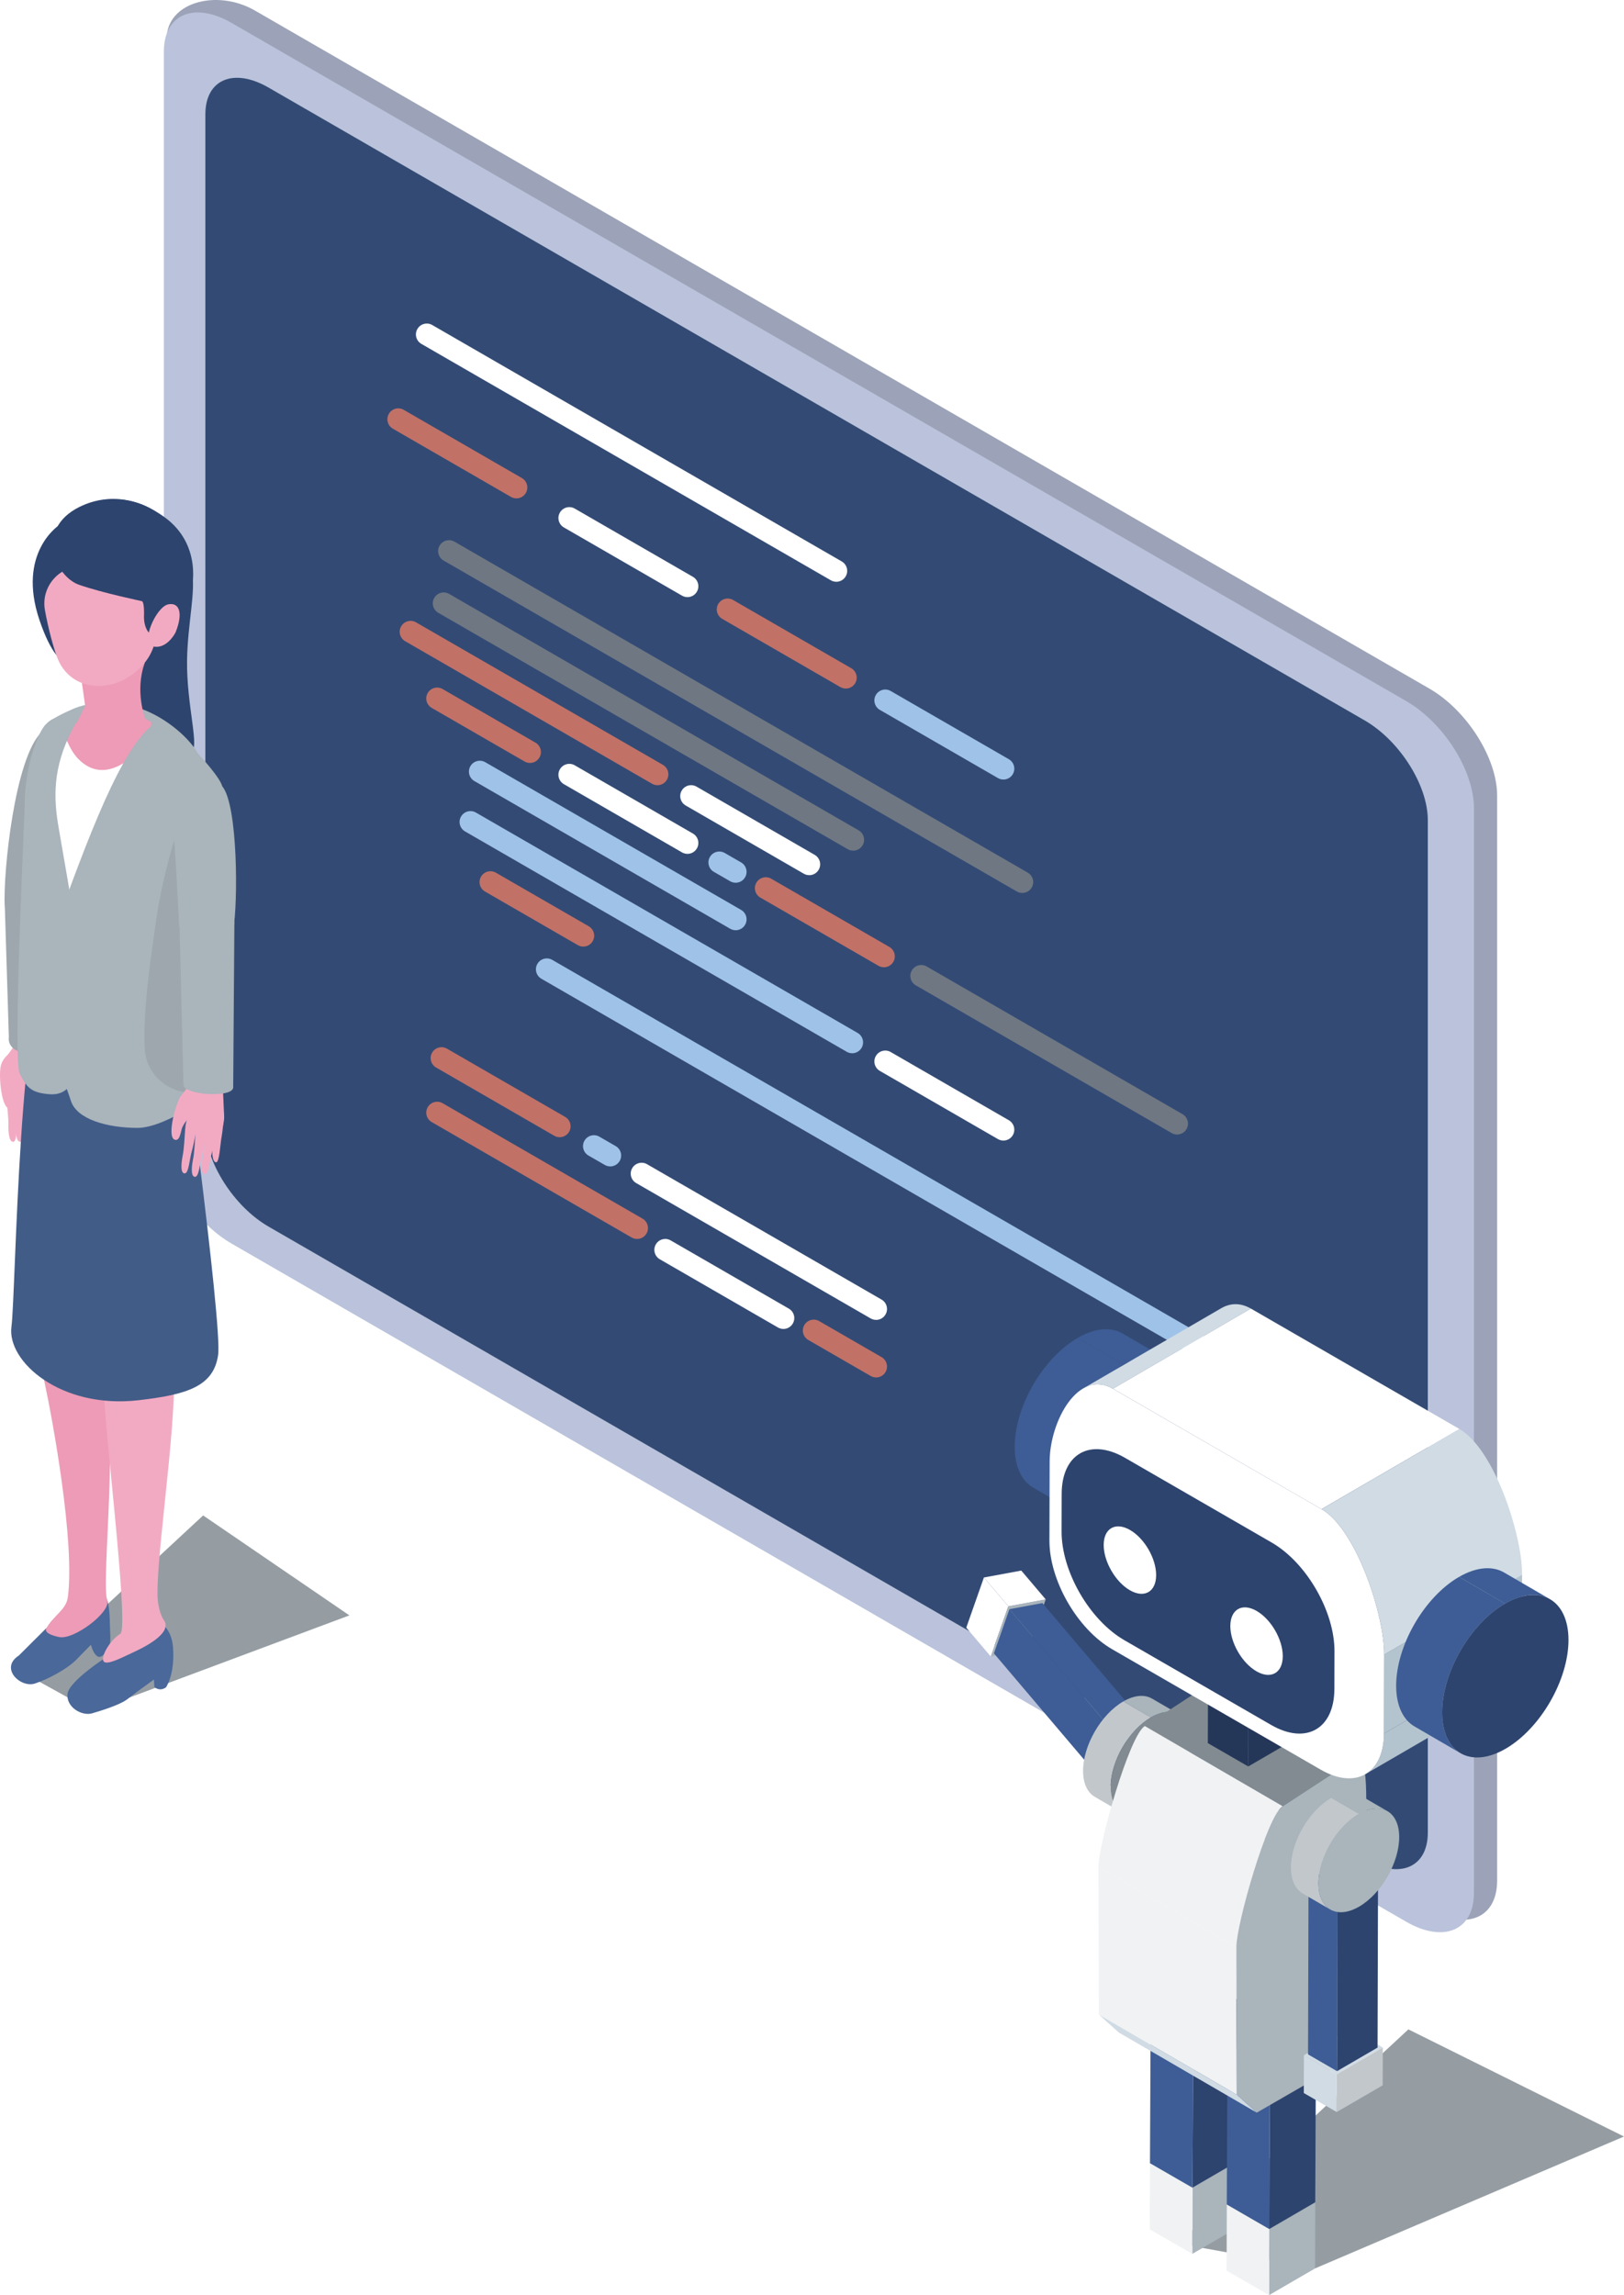 <?xml version="1.0" encoding="UTF-8"?>
<svg id="_レイヤー_2" data-name="レイヤー 2" xmlns="http://www.w3.org/2000/svg" xmlns:xlink="http://www.w3.org/1999/xlink" viewBox="0 0 661.73 935.21">
  <defs>
    <style>
      .cls-1 {
        mask: url(#mask);
      }

      .cls-2 {
        fill: #a9b4bb;
      }

      .cls-3 {
        fill: url(#linear-gradient-2);
      }

      .cls-4 {
        fill: #f2aac2;
      }

      .cls-5 {
        fill: #959da3;
      }

      .cls-6 {
        fill: #3e5d96;
      }

      .cls-7 {
        fill: #c27167;
      }

      .cls-8 {
        fill: url(#linear-gradient);
      }

      .cls-9 {
        fill: #9fc2e9;
      }

      .cls-10 {
        fill: #ed9bb6;
      }

      .cls-11 {
        fill: #d0dbe4;
      }

      .cls-12 {
        isolation: isolate;
      }

      .cls-13 {
        fill: #4a6899;
      }

      .cls-14 {
        mask: url(#mask-1);
      }

      .cls-15 {
        fill: #b4c4cf;
      }

      .cls-16 {
        filter: url(#luminosity-invert-noclip);
      }

      .cls-17 {
        fill: #bac3db;
      }

      .cls-18 {
        fill: #f0f2f3;
      }

      .cls-19 {
        fill: #fff;
      }

      .cls-20 {
        fill: #c2c7cb;
      }

      .cls-21 {
        fill: #818b91;
      }

      .cls-22 {
        fill: #2d446e;
      }

      .cls-23 {
        fill: #334b74;
      }

      .cls-24 {
        fill: #9da7ad;
      }

      .cls-25 {
        fill: #415c87;
      }

      .cls-26 {
        fill: #9ca3b8;
      }

      .cls-27 {
        fill: #6f7783;
      }

      .cls-28 {
        fill: #253759;
      }

      .cls-29 {
        filter: url(#luminosity-invert-noclip-2);
      }
    </style>
    <filter id="luminosity-invert-noclip" x="237.82" y="720.97" width="610.66" height="347.1" color-interpolation-filters="sRGB" filterUnits="userSpaceOnUse">
      <feColorMatrix result="cm" values="-1 0 0 0 1 0 -1 0 0 1 0 0 -1 0 1 0 0 0 1 0"/>
      <feFlood flood-color="#fff" result="bg"/>
      <feBlend in="cm" in2="bg"/>
    </filter>
    <linearGradient id="linear-gradient" x1="-1679.02" y1="3626.26" x2="-2046.67" y2="3626.26" gradientTransform="translate(-1017.11 -2379.77) rotate(-26.56) scale(1.15 1) skewX(26.56)" gradientUnits="userSpaceOnUse">
      <stop offset=".2" stop-color="#fff"/>
      <stop offset="1" stop-color="#000"/>
    </linearGradient>
    <mask id="mask" x="237.82" y="720.97" width="610.66" height="347.1" maskUnits="userSpaceOnUse">
      <g class="cls-16">
        <polygon class="cls-8" points="848.48 893.18 498.55 1068.07 237.82 895.86 587.74 720.97 848.48 893.18"/>
      </g>
    </mask>
    <filter id="luminosity-invert-noclip-2" x="-180.92" y="529.07" width="486.89" height="276.75" color-interpolation-filters="sRGB" filterUnits="userSpaceOnUse">
      <feColorMatrix result="cm" values="-1 0 0 0 1 0 -1 0 0 1 0 0 -1 0 1 0 0 0 1 0"/>
      <feFlood flood-color="#fff" result="bg"/>
      <feBlend in="cm" in2="bg"/>
    </filter>
    <linearGradient id="linear-gradient-2" x1="-1793.56" y1="3208.27" x2="-2086.69" y2="3208.27" xlink:href="#linear-gradient"/>
    <mask id="mask-1" x="-180.92" y="529.07" width="486.89" height="276.75" maskUnits="userSpaceOnUse">
      <g class="cls-29">
        <polygon class="cls-3" points="305.97 666.38 26.96 805.83 -180.92 668.52 98.08 529.07 305.97 666.38"/>
      </g>
    </mask>
  </defs>
  <g id="Layer_1" data-name="Layer 1">
    <g>
      <g>
        <g>
          <path class="cls-26" d="M582.43,777.98L103.82,501.66c-15.24-8.8-27.6-28.29-27.6-43.54L67.88,15.95c0-15.24,20.7-20.48,35.95-11.68l478.6,276.32c15.24,8.8,27.6,28.29,27.6,43.54v442.18c0,15.24-12.36,20.47-27.6,11.67Z"/>
          <path class="cls-17" d="M572.98,783.06l-25.21-14.56-46.63-26.92L94.37,506.74c-15.24-8.8-27.6-28.29-27.6-43.54V21.02c0-15.24,12.36-20.47,27.6-11.67l478.6,276.32c15.24,8.8,27.6,28.3,27.6,43.54v442.18c0,15.24-12.36,20.47-27.6,11.67Z"/>
          <path class="cls-23" d="M556.03,757.66l-236.52-136.55-210.07-121.29c-14.22-8.21-25.76-26.4-25.76-40.63V46.58c0-14.23,11.53-19.1,25.76-10.89l446.59,257.84c14.23,8.21,25.76,26.4,25.76,40.63v412.61c0,14.23-11.53,19.1-25.76,10.89Z"/>
        </g>
        <g>
          <path class="cls-19" d="M340.76,237.05c-.75,0-1.52-.19-2.21-.59l-166.86-96.34c-2.12-1.23-2.85-3.94-1.62-6.06,1.23-2.12,3.94-2.85,6.06-1.62l166.86,96.34c2.12,1.23,2.85,3.94,1.62,6.06-.82,1.42-2.31,2.22-3.85,2.22Z"/>
          <path class="cls-19" d="M356.98,537.82c-.75,0-1.52-.19-2.21-.59l-95.55-55.16c-2.12-1.23-2.85-3.94-1.62-6.06,1.23-2.12,3.94-2.85,6.06-1.62l95.55,55.16c2.12,1.23,2.85,3.94,1.62,6.06-.82,1.42-2.31,2.22-3.85,2.22Z"/>
          <path class="cls-7" d="M210.42,203.07c-.75,0-1.52-.19-2.21-.59l-48.14-27.8c-2.12-1.23-2.85-3.94-1.62-6.06,1.23-2.12,3.94-2.85,6.06-1.62l48.14,27.8c2.12,1.23,2.85,3.94,1.62,6.06-.82,1.42-2.31,2.22-3.85,2.22Z"/>
          <path class="cls-7" d="M267.89,319.94c-.75,0-1.52-.19-2.21-.59l-100.6-58.08c-2.12-1.23-2.85-3.94-1.62-6.06,1.23-2.12,3.94-2.85,6.06-1.62l100.6,58.08c2.12,1.23,2.85,3.94,1.62,6.06-.82,1.42-2.31,2.22-3.85,2.22Z"/>
          <path class="cls-19" d="M280.11,243.31c-.75,0-1.52-.19-2.21-.59l-48.14-27.8c-2.12-1.23-2.85-3.94-1.62-6.06,1.23-2.12,3.94-2.85,6.06-1.62l48.14,27.8c2.12,1.23,2.85,3.94,1.62,6.06-.82,1.42-2.31,2.22-3.85,2.22Z"/>
          <path class="cls-19" d="M280.11,347.92c-.75,0-1.52-.19-2.21-.59l-48.14-27.8c-2.12-1.23-2.85-3.94-1.62-6.06,1.23-2.12,3.94-2.85,6.06-1.62l48.14,27.8c2.12,1.23,2.85,3.94,1.62,6.06-.82,1.42-2.31,2.22-3.85,2.22Z"/>
          <path class="cls-19" d="M329.74,356.61c-.75,0-1.52-.19-2.21-.59l-48.14-27.8c-2.12-1.23-2.85-3.94-1.62-6.06,1.23-2.12,3.94-2.85,6.06-1.62l48.14,27.8c2.12,1.23,2.85,3.94,1.62,6.06-.82,1.42-2.31,2.22-3.85,2.22Z"/>
          <path class="cls-19" d="M408.85,464.75c-.75,0-1.52-.19-2.21-.59l-48.14-27.8c-2.12-1.23-2.85-3.94-1.62-6.06,1.23-2.12,3.94-2.85,6.06-1.62l48.14,27.8c2.12,1.23,2.85,3.94,1.62,6.06-.82,1.42-2.31,2.22-3.85,2.22Z"/>
          <path class="cls-19" d="M319.2,541.51c-.75,0-1.52-.19-2.21-.59l-48.14-27.8c-2.12-1.23-2.85-3.94-1.62-6.06,1.23-2.12,3.94-2.85,6.06-1.62l48.14,27.8c2.12,1.23,2.85,3.94,1.62,6.06-.82,1.42-2.31,2.22-3.85,2.22Z"/>
          <path class="cls-7" d="M344.63,280.56c-.75,0-1.52-.19-2.21-.59l-48.14-27.8c-2.12-1.23-2.85-3.94-1.62-6.06,1.23-2.12,3.94-2.85,6.06-1.62l48.14,27.8c2.12,1.23,2.85,3.94,1.62,6.06-.82,1.42-2.31,2.22-3.85,2.22Z"/>
          <path class="cls-9" d="M408.85,317.64c-.75,0-1.52-.19-2.21-.59l-48.14-27.8c-2.12-1.23-2.85-3.94-1.62-6.06,1.23-2.12,3.94-2.85,6.06-1.62l48.14,27.8c2.12,1.23,2.85,3.94,1.62,6.06-.82,1.42-2.31,2.22-3.85,2.22Z"/>
          <path class="cls-27" d="M416.54,363.85c-.75,0-1.52-.19-2.21-.59l-233.59-134.86c-2.12-1.23-2.85-3.94-1.62-6.06,1.23-2.12,3.94-2.85,6.06-1.62l233.59,134.86c2.12,1.23,2.85,3.94,1.62,6.06-.82,1.42-2.31,2.22-3.85,2.22Z"/>
          <path class="cls-27" d="M347.64,346.62c-.75,0-1.52-.19-2.21-.59l-166.86-96.34c-2.12-1.23-2.85-3.94-1.62-6.06,1.23-2.12,3.94-2.85,6.06-1.62l166.86,96.34c2.12,1.23,2.85,3.94,1.62,6.06-.82,1.42-2.31,2.22-3.85,2.22Z"/>
          <path class="cls-9" d="M555.54,591.51c-.75,0-1.52-.19-2.21-.59l-332.74-192.11c-2.12-1.23-2.85-3.94-1.62-6.06,1.23-2.12,3.94-2.85,6.06-1.62l332.74,192.11c2.12,1.23,2.85,3.94,1.62,6.06-.82,1.42-2.31,2.22-3.85,2.22Z"/>
          <path class="cls-7" d="M360.16,394.13c-.75,0-1.52-.19-2.21-.59l-48.14-27.8c-2.12-1.23-2.85-3.94-1.62-6.06,1.23-2.12,3.94-2.85,6.06-1.62l48.14,27.8c2.12,1.23,2.85,3.94,1.62,6.06-.82,1.42-2.31,2.22-3.85,2.22Z"/>
          <path class="cls-7" d="M228.04,463.38c-.75,0-1.52-.19-2.21-.59l-48.14-27.8c-2.12-1.23-2.85-3.94-1.62-6.06,1.23-2.12,3.94-2.85,6.06-1.62l48.14,27.8c2.12,1.23,2.85,3.94,1.62,6.06-.82,1.42-2.31,2.22-3.85,2.22Z"/>
          <path class="cls-7" d="M259.58,504.84c-.75,0-1.52-.19-2.21-.59l-81.46-47.03c-2.12-1.23-2.85-3.94-1.62-6.06,1.23-2.12,3.94-2.85,6.06-1.62l81.46,47.03c2.12,1.23,2.85,3.94,1.62,6.06-.82,1.42-2.31,2.22-3.85,2.22Z"/>
          <path class="cls-7" d="M215.95,310.88c-.75,0-1.52-.19-2.21-.59l-37.84-21.84c-2.12-1.23-2.85-3.94-1.62-6.06,1.23-2.12,3.94-2.85,6.06-1.62l37.84,21.84c2.12,1.23,2.85,3.94,1.62,6.06-.82,1.42-2.31,2.22-3.85,2.22Z"/>
          <path class="cls-7" d="M237.66,385.71c-.75,0-1.52-.19-2.21-.59l-37.83-21.84c-2.12-1.23-2.85-3.94-1.62-6.06,1.23-2.12,3.94-2.85,6.06-1.62l37.83,21.84c2.12,1.23,2.85,3.94,1.62,6.06-.82,1.42-2.31,2.22-3.85,2.22Z"/>
          <path class="cls-9" d="M299.75,359.69c-.75,0-1.52-.19-2.21-.59l-6.66-3.84c-2.12-1.23-2.85-3.94-1.62-6.06,1.23-2.12,3.94-2.85,6.06-1.62l6.66,3.84c2.12,1.23,2.85,3.94,1.62,6.06-.82,1.42-2.31,2.22-3.85,2.22Z"/>
          <path class="cls-9" d="M248.65,475.28c-.75,0-1.52-.19-2.21-.59l-6.66-3.84c-2.12-1.23-2.85-3.94-1.62-6.06,1.23-2.12,3.94-2.85,6.06-1.62l6.66,3.84c2.12,1.23,2.85,3.94,1.62,6.06-.82,1.42-2.31,2.22-3.85,2.22Z"/>
          <path class="cls-9" d="M299.75,379.04c-.75,0-1.52-.19-2.21-.59l-104.25-60.19c-2.12-1.23-2.85-3.94-1.62-6.06,1.23-2.12,3.94-2.85,6.06-1.62l104.25,60.19c2.12,1.23,2.85,3.94,1.62,6.06-.82,1.42-2.31,2.22-3.85,2.22Z"/>
          <path class="cls-27" d="M479.62,462.28c-.75,0-1.52-.19-2.21-.59l-104.25-60.19c-2.12-1.23-2.85-3.94-1.62-6.06,1.23-2.12,3.94-2.85,6.06-1.62l104.25,60.19c2.12,1.23,2.85,3.94,1.62,6.06-.82,1.42-2.31,2.22-3.85,2.22Z"/>
          <path class="cls-9" d="M347.23,429.17c-.75,0-1.52-.19-2.21-.59l-155.54-89.8c-2.12-1.23-2.85-3.94-1.62-6.06,1.23-2.12,3.94-2.85,6.06-1.62l155.54,89.8c2.12,1.23,2.85,3.94,1.62,6.06-.82,1.42-2.31,2.22-3.85,2.22Z"/>
          <path class="cls-7" d="M356.98,561.27c-.75,0-1.52-.19-2.21-.59l-25.42-14.68c-2.12-1.23-2.85-3.94-1.62-6.06,1.23-2.12,3.94-2.85,6.06-1.62l25.42,14.68c2.12,1.23,2.85,3.94,1.62,6.06-.82,1.42-2.31,2.22-3.85,2.22Z"/>
        </g>
      </g>
      <g>
        <g class="cls-1">
          <polygon class="cls-5" points="661.73 870.58 535.85 924.32 479.92 914.15 573.87 826.92 661.73 870.58"/>
        </g>
        <g>
          <g>
            <g>
              <g>
                <polygon class="cls-2" points="485.81 918.4 504.55 907.52 504.62 880.57 485.89 891.45 485.81 918.4"/>
                <polygon class="cls-18" points="468.58 881.46 468.5 908.41 485.81 918.4 485.89 891.45 468.58 881.46"/>
              </g>
              <g>
                <polygon class="cls-22" points="485.89 891.45 504.62 880.57 504.92 815.22 486.19 826.1 485.89 891.45"/>
                <polygon class="cls-22" points="486.19 826.1 504.92 815.22 487.61 805.22 468.88 816.11 486.19 826.1"/>
                <polygon class="cls-6" points="468.88 816.11 468.58 881.46 485.89 891.45 486.19 826.1 468.88 816.11"/>
              </g>
            </g>
            <g>
              <g>
                <polygon class="cls-2" points="517.11 935.21 535.85 924.32 535.92 897.37 517.19 908.26 517.11 935.21"/>
                <polygon class="cls-18" points="499.88 898.26 499.8 925.21 517.11 935.21 517.19 908.26 499.88 898.26"/>
              </g>
              <g>
                <polygon class="cls-22" points="517.19 908.26 535.92 897.37 536.22 832.02 517.48 842.91 517.19 908.26"/>
                <polygon class="cls-22" points="517.48 842.91 536.22 832.02 518.91 822.03 500.17 832.91 517.48 842.91"/>
                <polygon class="cls-6" points="500.17 832.91 499.88 898.26 517.19 908.26 517.48 842.91 500.17 832.91"/>
              </g>
            </g>
          </g>
          <g>
            <g>
              <g>
                <g>
                  <polygon class="cls-19" points="400.91 642.79 393.73 663.23 403.7 674.97 410.88 654.53 400.91 642.79"/>
                  <polygon class="cls-2" points="410.88 654.53 403.7 674.97 418.92 672.16 426.1 651.72 410.88 654.53"/>
                  <polygon class="cls-19" points="426.1 651.72 416.14 639.97 400.91 642.79 410.88 654.53 426.1 651.72"/>
                </g>
                <g>
                  <polygon class="cls-6" points="411.31 655.7 404.99 673.71 450.95 727.87 457.28 709.86 411.31 655.7"/>
                  <polygon class="cls-22" points="457.28 709.86 450.95 727.87 464.37 725.39 470.7 707.38 457.28 709.86"/>
                  <polygon class="cls-6" points="470.7 707.38 424.73 653.21 411.31 655.7 457.28 709.86 470.7 707.38"/>
                </g>
              </g>
              <g>
                <path class="cls-2" d="M480.65,698.67l-11.24-6.53c-2.99-1.74-7.13-1.49-11.69,1.14l11.24,6.53c4.56-2.63,8.7-2.87,11.69-1.14Z"/>
                <path class="cls-20" d="M446.11,732.18l11.24,6.53c-2.95-1.71-4.78-5.35-4.79-10.52-.03-10.41,7.31-23.13,16.41-28.38l-11.24-6.53c-9.1,5.25-16.44,17.97-16.41,28.38.01,5.17,1.84,8.81,4.79,10.52Z"/>
                <path class="cls-21" d="M468.97,699.81c-9.1,5.25-16.44,17.97-16.41,28.38.03,10.41,7.42,14.62,16.51,9.37,9.06-5.23,16.4-17.95,16.37-28.36-.03-10.41-7.42-14.62-16.48-9.39Z"/>
              </g>
            </g>
            <g class="cls-12">
              <path class="cls-11" d="M503.95,853.53l-56.2-32.66c3.17,2.86,4.94,4.49,8.15,7.33l56.2,32.66c-3.2-2.84-4.98-4.47-8.15-7.33Z"/>
              <path class="cls-21" d="M554.15,716.6l-56.2-32.66c-.58-.34-1.17-.36-1.77-.01l56.2,32.66c.6-.35,1.19-.32,1.77.01Z"/>
              <polygon class="cls-18" points="503.78 793.43 447.58 760.77 447.75 820.87 503.95 853.53 503.78 793.43"/>
              <polygon class="cls-21" points="552.38 716.58 496.18 683.92 466.49 703.33 522.69 735.99 552.38 716.58"/>
              <path class="cls-18" d="M522.69,735.99l-56.2-32.66c-6.25,3.61-18.94,48.16-18.91,57.44l56.2,32.66c-.03-9.28,12.66-53.84,18.91-57.44Z"/>
              <path class="cls-2" d="M552.38,716.58l-29.69,19.41c-6.25,3.61-18.94,48.16-18.91,57.44l.17,60.1c3.17,2.86,4.94,4.49,8.15,7.33l43.85-25.32c3.14-6.5-2.09-8.33,1.09-14.86l-.74-67.52c-.03-9.28,2.33-40.19-3.91-36.58Z"/>
            </g>
            <g>
              <g>
                <g>
                  <polygon class="cls-20" points="544.67 860.6 563.4 849.72 563.44 834.31 544.71 845.2 544.67 860.6"/>
                  <polygon class="cls-11" points="544.71 845.2 563.44 834.31 550.04 826.57 531.3 837.46 544.71 845.2"/>
                  <polygon class="cls-11" points="531.3 837.46 531.26 852.86 544.67 860.6 544.71 845.2 531.3 837.46"/>
                </g>
                <g>
                  <polygon class="cls-22" points="544.8 843.94 561.31 834.34 561.51 763.3 545 772.9 544.8 843.94"/>
                  <polygon class="cls-22" points="545 772.9 561.51 763.3 549.7 756.48 533.19 766.08 545 772.9"/>
                  <polygon class="cls-6" points="533.19 766.08 532.99 837.12 544.8 843.94 545 772.9 533.19 766.08"/>
                </g>
              </g>
              <g>
                <path class="cls-2" d="M565.34,738.01l-11.24-6.53c-2.99-1.74-7.12-1.5-11.68,1.14l11.24,6.53c4.56-2.63,8.7-2.87,11.68-1.14Z"/>
                <path class="cls-20" d="M530.8,771.55l11.24,6.53c-2.95-1.72-4.79-5.37-4.8-10.56-.03-10.41,7.31-23.13,16.41-28.38l-11.24-6.53c-9.1,5.25-16.44,17.97-16.41,28.38.01,5.19,1.85,8.84,4.8,10.56Z"/>
                <path class="cls-2" d="M553.65,739.14c-9.1,5.25-16.44,17.97-16.41,28.38.03,10.45,7.42,14.66,16.52,9.41,9.06-5.23,16.4-17.95,16.37-28.4-.03-10.41-7.42-14.62-16.48-9.39Z"/>
              </g>
            </g>
          </g>
          <g>
            <g>
              <polygon class="cls-28" points="508.62 719.79 527.35 708.9 527.4 689.98 508.67 700.87 508.62 719.79"/>
              <polygon class="cls-28" points="508.67 700.87 527.4 689.98 510.94 680.48 492.21 691.37 508.67 700.87"/>
              <polygon class="cls-28" points="492.21 691.37 492.15 710.28 508.62 719.79 508.67 700.87 492.21 691.37"/>
            </g>
            <g>
              <path class="cls-6" d="M476.15,554.27l-18.73-10.89c-4.68-2.72-11.15-2.34-18.29,1.79l18.73,10.89c7.15-4.13,13.62-4.51,18.29-1.79Z"/>
              <path class="cls-6" d="M420.98,606.14l18.73,10.89c-4.62-2.68-7.48-8.39-7.5-16.51-.05-16.34,11.42-36.24,25.64-44.45l-18.73-10.89c-14.22,8.21-25.69,28.11-25.64,44.45.02,8.12,2.88,13.83,7.5,16.51Z"/>
              <path class="cls-22" d="M457.86,556.06c-14.22,8.21-25.69,28.11-25.64,44.45.05,16.34,11.59,22.92,25.81,14.71,14.22-8.21,25.69-28.07,25.64-44.42-.05-16.34-11.59-22.96-25.81-14.75Z"/>
            </g>
            <g>
              <g>
                <path class="cls-11" d="M497.58,533.09l-56.2,32.66c3.61-2.1,7.73-2.4,12.11.13l56.2-32.66c-4.37-2.52-8.49-2.23-12.11-.13Z"/>
                <path class="cls-15" d="M556.42,722.89l56.2-32.66c4.61-2.68,7.47-8.39,7.5-16.5l-56.2,32.66c-.02,8.11-2.88,13.82-7.5,16.5Z"/>
                <polygon class="cls-15" points="563.92 706.39 620.12 673.73 620.21 641.56 564.01 674.22 563.92 706.39"/>
                <polygon class="cls-19" points="538.47 614.94 594.68 582.28 509.69 533.21 453.49 565.87 538.47 614.94"/>
                <path class="cls-11" d="M564.01,674.22l56.2-32.66c.05-16.3-11.35-51.08-25.53-59.28l-56.2,32.66c14.19,8.19,25.58,42.97,25.53,59.28Z"/>
                <path class="cls-19" d="M453.49,565.87c-14.19-8.19-25.74,13.34-25.79,29.65l-.09,32.18c-.05,16.3,11.39,36.15,25.58,44.34l84.99,49.07c14.19,8.19,25.7,1.59,25.74-14.71l.09-32.18c.05-16.3-11.35-51.08-25.53-59.28l-84.99-49.07Z"/>
              </g>
              <path class="cls-22" d="M458.38,594.02c-14.19-8.19-25.73-1.61-25.78,14.65l-.04,15.37c-.05,16.3,11.42,36.13,25.61,44.32l59.77,34.51c14.19,8.19,25.73,1.65,25.78-14.65l.04-15.37c.05-16.26-11.42-36.13-25.61-44.32l-59.77-34.51Z"/>
              <g>
                <path class="cls-19" d="M512.06,656.43c-5.93-3.43-10.72-.66-10.74,6.12-.02,6.77,4.73,15.05,10.67,18.48,5.9,3.4,10.68.63,10.7-6.14.02-6.77-4.73-15.05-10.63-18.45Z"/>
                <path class="cls-19" d="M460.46,623.43c-5.9-3.4-10.72-.7-10.74,6.08-.02,6.77,4.77,15.07,10.67,18.48,5.9,3.4,10.68.63,10.7-6.14.02-6.77-4.73-15.01-10.63-18.41Z"/>
              </g>
            </g>
            <g>
              <path class="cls-6" d="M631.59,651.64l-18.73-10.89c-4.68-2.72-11.17-2.34-18.33,1.79l18.73,10.89c7.16-4.13,13.64-4.51,18.33-1.79Z"/>
              <path class="cls-6" d="M576.39,703.5l18.73,10.89c-4.62-2.68-7.48-8.38-7.5-16.5-.05-16.34,11.46-36.26,25.64-44.46l-18.73-10.89c-14.19,8.19-25.69,28.11-25.64,44.46.02,8.11,2.89,13.82,7.5,16.5Z"/>
              <path class="cls-22" d="M613.26,653.43c-14.19,8.19-25.69,28.11-25.64,44.46.05,16.34,11.62,22.9,25.81,14.71,14.22-8.21,25.72-28.09,25.68-44.44-.05-16.34-11.62-22.94-25.85-14.73Z"/>
            </g>
          </g>
        </g>
      </g>
      <g>
        <g class="cls-14">
          <polygon class="cls-5" points="142.37 658.23 37.77 697.29 12.11 683.1 82.77 617.5 142.37 658.23"/>
        </g>
        <g>
          <g>
            <g>
              <path class="cls-4" d="M8.44,426.83c-4.37,1.81-7.33,3.89-8.18,7.81-.85,3.92.34,18.14,4.09,17.03,1.78-.53.67-4.39.81-5.78.37-3.7,2.24-6.75,4.29-9.76,2.67-3.91,1.45-5.91-1.01-9.3Z"/>
              <path class="cls-4" d="M13.07,442.79s-.62,7.96-.46,10.49c.13,2.19,1.04,5.81,2.46,5.65,1.43-.16,3.02-16.31,2.53-17.52-.82-2.03-4.53,1.38-4.53,1.38Z"/>
              <path class="cls-4" d="M8.37,443.21s1.38,10.72,1.3,13.79c-.07,2.66.05,7.53,1.9,7.53,1.86,0,1.04-6.05,1.46-9.69.2-1.7.51-10.32.04-12.05-.79-2.89-4.7.42-4.7.42Z"/>
              <path class="cls-4" d="M5.93,441.95c-.57.91-.69,3.51-.45,5.56.4,3.41.91,8.31.86,10.23-.07,2.66.05,7.53,1.9,7.53,1.86,0,1.04-6.05,1.46-9.69.14-1.19.33-5.79.28-9.02-.02-1.38-.07-3.39-.21-3.91-.79-2.89-3.27-1.61-3.85-.7Z"/>
              <path class="cls-4" d="M3.01,441.95c-.57.91-.69,3.51-.45,5.56.4,3.41.91,8.31.86,10.23-.07,2.66.05,7.53,1.9,7.53,1.86,0,1.04-6.05,1.46-9.69.14-1.19.33-5.79.28-9.02-.02-1.38-.07-3.39-.21-3.91-.79-2.89-3.27-1.61-3.85-.7Z"/>
              <path class="cls-4" d="M1.13,432.52c3.1-4,5.94-8.35,8.39-11.13,2.04-2.31-.63-9.16-.63-9.16l10.3-.16-.98,9.82.83,18.91s-.15,5.42-2.31,5.05c-1.56-.27-3.28-.37-4.8-.87-4.69-1.54-13.9-8.46-10.8-12.46Z"/>
            </g>
            <path class="cls-24" d="M1.86,366.04s5.74-11.52,12.56-4.84c6.83,6.68,2.36,63.15,2.36,63.15-.97,7.23-14.14,5.46-13.17-1.77l-1.75-56.54Z"/>
          </g>
          <g>
            <g>
              <path class="cls-13" d="M7.7,674.57c12.09-12.1,11.2-11.13,11.2-11.13,0,0,20.33-14.79,23.1-13.73,2.77,1.05,2.7,10.19,2.77,12,.28,7.02.42,8.49-.85,10.38-1.27,1.89-2.9,4.05-4.57,2.56-1.67-1.49-2.29-4.44-2.29-4.44l-5.58,5.68c-3.87,4.14-11.83,8.3-17.19,10.09-5.93,1.99-14.6-6.27-6.59-11.4Z"/>
              <path class="cls-10" d="M43.69,652.22c-2.7-8.67,5.79-75.71-2.91-90.63-3.58-6.13-26.24-14.86-22.56,2.05,3.05,14.02,12.39,64.47,9.43,87.14-.68,5.23-5.72,7.36-8.75,12.65-.38.66-.84,2.35,5.17,3.63,6.01,1.29,21.1-10.13,19.63-14.85Z"/>
            </g>
            <g>
              <path class="cls-13" d="M44.99,674.13s5.68-1.26,13.52-14.22c11.75-1.16,12,11.54,12,11.54.8,10.94-2.88,16.11-2.88,16.11-1.55,1.09-3.1,1.08-4.7-.06l-.22-3.11s-7.82,5.59-10.73,7.92c-2.91,2.33-10.62,4.71-14.45,5.83-4.15,1.21-10.6-2.45-10.02-7.92.58-5.48,17.48-16.08,17.48-16.08Z"/>
              <path class="cls-4" d="M42.35,561.56c-1.57,7.22,10.65,101.61,6.69,104.16-4.6,2.97-8.07,9.53-6.83,11.25,1.23,1.72,7.16-1.4,11.87-3.58,3.79-1.76,16.66-7.8,12.63-13.32-1.16-1.58-2.52-5.65-2.55-10.43-.12-22.68,10.88-87.31,5.11-101.91-2.06-5.2-25.35,6.61-26.92,13.83Z"/>
            </g>
            <path class="cls-25" d="M4.66,540.66c1.86-14.14,2.78-138.2,17.09-151.99,14.31-13.78,50.73,16.71,50.73,16.71,0,0,18.22,133.97,16.39,146.76-1.83,12.78-12.62,16.14-32.41,18.42-31.69,3.65-53.66-15.76-51.8-29.91Z"/>
          </g>
          <path class="cls-24" d="M19.19,296.69c11.89-5.61-4.33,78.57-4.33,78.57,0,0-13,7.78-13-9.21s5.44-63.75,17.33-69.35Z"/>
          <path class="cls-22" d="M78.16,232.33c1.74,8.62-1.7,21.51-1.94,36.61-.3,18.58,5.5,36.77,1.48,37.2-.36-.6-27.85-20.82-29.07-23.07-3.56-6.57,8.51-38.73,8.32-39.51-7.02-25.27-14.45-39.35-7.36-39.97,11.9,1.09,24.71,9.52,28.58,28.74Z"/>
          <g>
            <path class="cls-2" d="M30.32,288.63c-2.84,1.25-10.43,4.49-12.49,7.53-9.44,13.93-4.74,42.32-8.41,76.31-2.5,23.09,71.99-62.53,71.57-64.3-.83-3.5-8.72-12.71-20.02-17.94-9.06-4.19-20.52-5.51-30.65-1.61Z"/>
            <path class="cls-19" d="M36.52,295.93c10.12-6.36,41.44,14.31,43.35,24.65,1.91,10.34-8.19,32.66-10.91,51.85-4.04,28.57,2.65,55.82,2.65,55.82l-20.79,13.75-42.69-27.38,10.95-16.91s-3.95-47.92-4.81-64.27c-.36-6.89,12.87-36,12.87-36,0,0,7.17-.11,9.39-1.5Z"/>
            <path class="cls-10" d="M64.81,295.84s-17.77,28.75-32.9,13.42c-4-4.05-6.22-11.7-6.22-11.7l21.02-11.32,18.1,9.59Z"/>
            <path class="cls-2" d="M61.68,291.59c-1.49.66,1,3.3-.48,4.61-14.32,12.66-28.39,54.11-41.81,90.25-8.09,21.77,5.69,49.91,9.47,62.04,2.38,7.65,14.93,11.1,27.19,11.1s32.98-16.09,32.98-16.09c0,0-9.56-20.99-11.47-49.34-2.61-38.63,13.4-72,12.99-73.76-1.49-6.3-27.19-32.15-28.87-28.8Z"/>
            <path class="cls-2" d="M19.85,445.85c-7.06-.65-8.9-2.53-11.82-8.37-2.92-5.84,2.06-105.48,2.01-109.24-.17-11.9,4.07-30.36,10.54-34.72,2.87-1.94,12.9-3.26,12.4-2.46-10.34,16.67-11.42,29.36-9.73,42.09,1.13,8.5,11.86,64.21,11.46,79.32-.79,30.25-7.8,34.03-14.86,33.38Z"/>
          </g>
          <g>
            <path class="cls-10" d="M59.03,269.98c-4.27,11.65.18,22.94.18,22.94,0,0-23.22,7.72-29.16,5.76-1.26-.42,4.7-10.69,4.65-11.07-.89-5.94-1.08-8.01-1.84-13.02,4.18-3.31,18.94-6.85,26.17-4.61Z"/>
            <path class="cls-22" d="M40.54,214.07c-7.08.82-16.46-.06-16.46-.06,0,0-17.32,11.14-7.98,38.71,9.34,27.57,17.91,15.27,17.91,15.27,0,0,16.22-55.03,6.53-53.91Z"/>
            <g class="cls-12">
              <path class="cls-4" d="M33.22,230.74c-9.41.05-16.55,8.55-14.92,17.82,1.32,7.48,3.66,16.03,5.16,19.77,3.34,8.3,11.27,12.32,20.07,10.92,8.44-1.34,15.2-7.59,17.89-12.98,5.82-11.68,3.94-35.69,3.94-35.69l-32.15.16Z"/>
            </g>
            <path class="cls-22" d="M77.11,243.41c-2.36,5.23-4.71,15.21-12.02,15.97l-.21.03c-5.03.46-6.41-5.12-6.2-8.75,0,0,.19-5.2-.84-5.69-.08-.06-15.66-3.24-25.56-6.66-9.91-3.41-18.11-22.64-.01-31.7,6.72-3.36,19.48-6.84,34.66,4.05,15.17,10.89,12.06,28.58,10.18,32.74Z"/>
            <path class="cls-4" d="M68.51,246.27c4.62-.96,6.16,3.57,3.08,11.28-.33.83-3.92,7.14-9.25,5.84-5.34-1.3,1.29-16.11,6.17-17.12Z"/>
          </g>
          <g>
            <g>
              <path class="cls-24" d="M63.79,373.98c2.38-17.19,12.52-56.46,18.35-48.87,5.83,7.58-1.04,119.83-1.04,119.83l-.61.08c-11.09,1.51-21.07-6.83-21.55-18.01-.75-17.34,3.43-42.8,4.84-53.03Z"/>
              <g>
                <path class="cls-4" d="M83.75,442.44c-4.72.24-8.21,1.22-10.32,4.63-2.11,3.41-5.74,17.22-1.83,17.42,1.85.09,2.1-3.92,2.7-5.18,1.59-3.36,4.37-5.61,7.31-7.77,3.82-2.8,3.34-5.09,2.15-9.1Z"/>
                <path class="cls-4" d="M87.63,458.06s-.77,7.05-1.06,9.58c-.25,2.18.02,5.9,1.45,5.99,1.43.09,1.68-7.36,2.28-10.43.28-1.44,1.15-8.54.88-9.81-.45-2.14-3.56,4.68-3.56,4.68Z"/>
                <path class="cls-4" d="M83.91,456.85s-.5,10.79-1.11,13.81c-.53,2.61-1.26,7.42.57,7.74,1.83.32,2.07-5.78,3.12-9.29.49-1.64,2.29-10.08,2.13-11.86-.27-2.98-4.71-.41-4.71-.41Z"/>
                <path class="cls-4" d="M81.09,456.16c-.72.79-1.29,3.34-1.41,5.4-.2,3.43-.54,8.34-.92,10.23-.53,2.61-1.26,7.42.57,7.74,1.83.32,2.07-5.78,3.12-9.29.34-1.15,1.33-5.64,1.84-8.84.21-1.36.52-3.35.47-3.88-.27-2.98-2.94-2.15-3.67-1.36Z"/>
                <path class="cls-4" d="M76.86,454.76c-.72.79-1.29,3.34-1.41,5.4-.2,3.43-.54,8.34-.92,10.23-.53,2.61-1.26,7.42.57,7.74,1.83.32,2.07-5.78,3.12-9.29.34-1.15,1.33-5.64,1.84-8.84.22-1.36.52-3.35.47-3.88-.27-2.98-2.94-2.15-3.67-1.36Z"/>
                <path class="cls-4" d="M73.43,447.07c3.1-4,5.94-8.35,8.39-11.13,2.04-2.31-.63-9.16-.63-9.16l10.3-.16-.98,9.82.83,18.91s-.15,5.42-2.31,5.05c-1.56-.27-3.28-.37-4.8-.87-4.69-1.54-13.9-8.46-10.8-12.46Z"/>
              </g>
              <path class="cls-19" d="M76.83,425.77l17.01.85-.7,13.88c-.7,4.44-17.61,3.87-16.92-.57l.61-14.15Z"/>
              <path class="cls-2" d="M73.01,371.33l22.5,3.92-.49,67.9c-.28,4.37-20.56,3.08-20.28-1.29l-1.74-70.53Z"/>
            </g>
            <path class="cls-2" d="M90.55,320.4c-6.44-7.59-21.41,2.71-20.26,13.74,1.15,11.03,2.72,43.59,2.72,43.59,0,0,20.01,11.75,22.01,1.17,1.99-10.58,1.97-50.92-4.46-58.5Z"/>
          </g>
        </g>
      </g>
    </g>
  </g>
</svg>